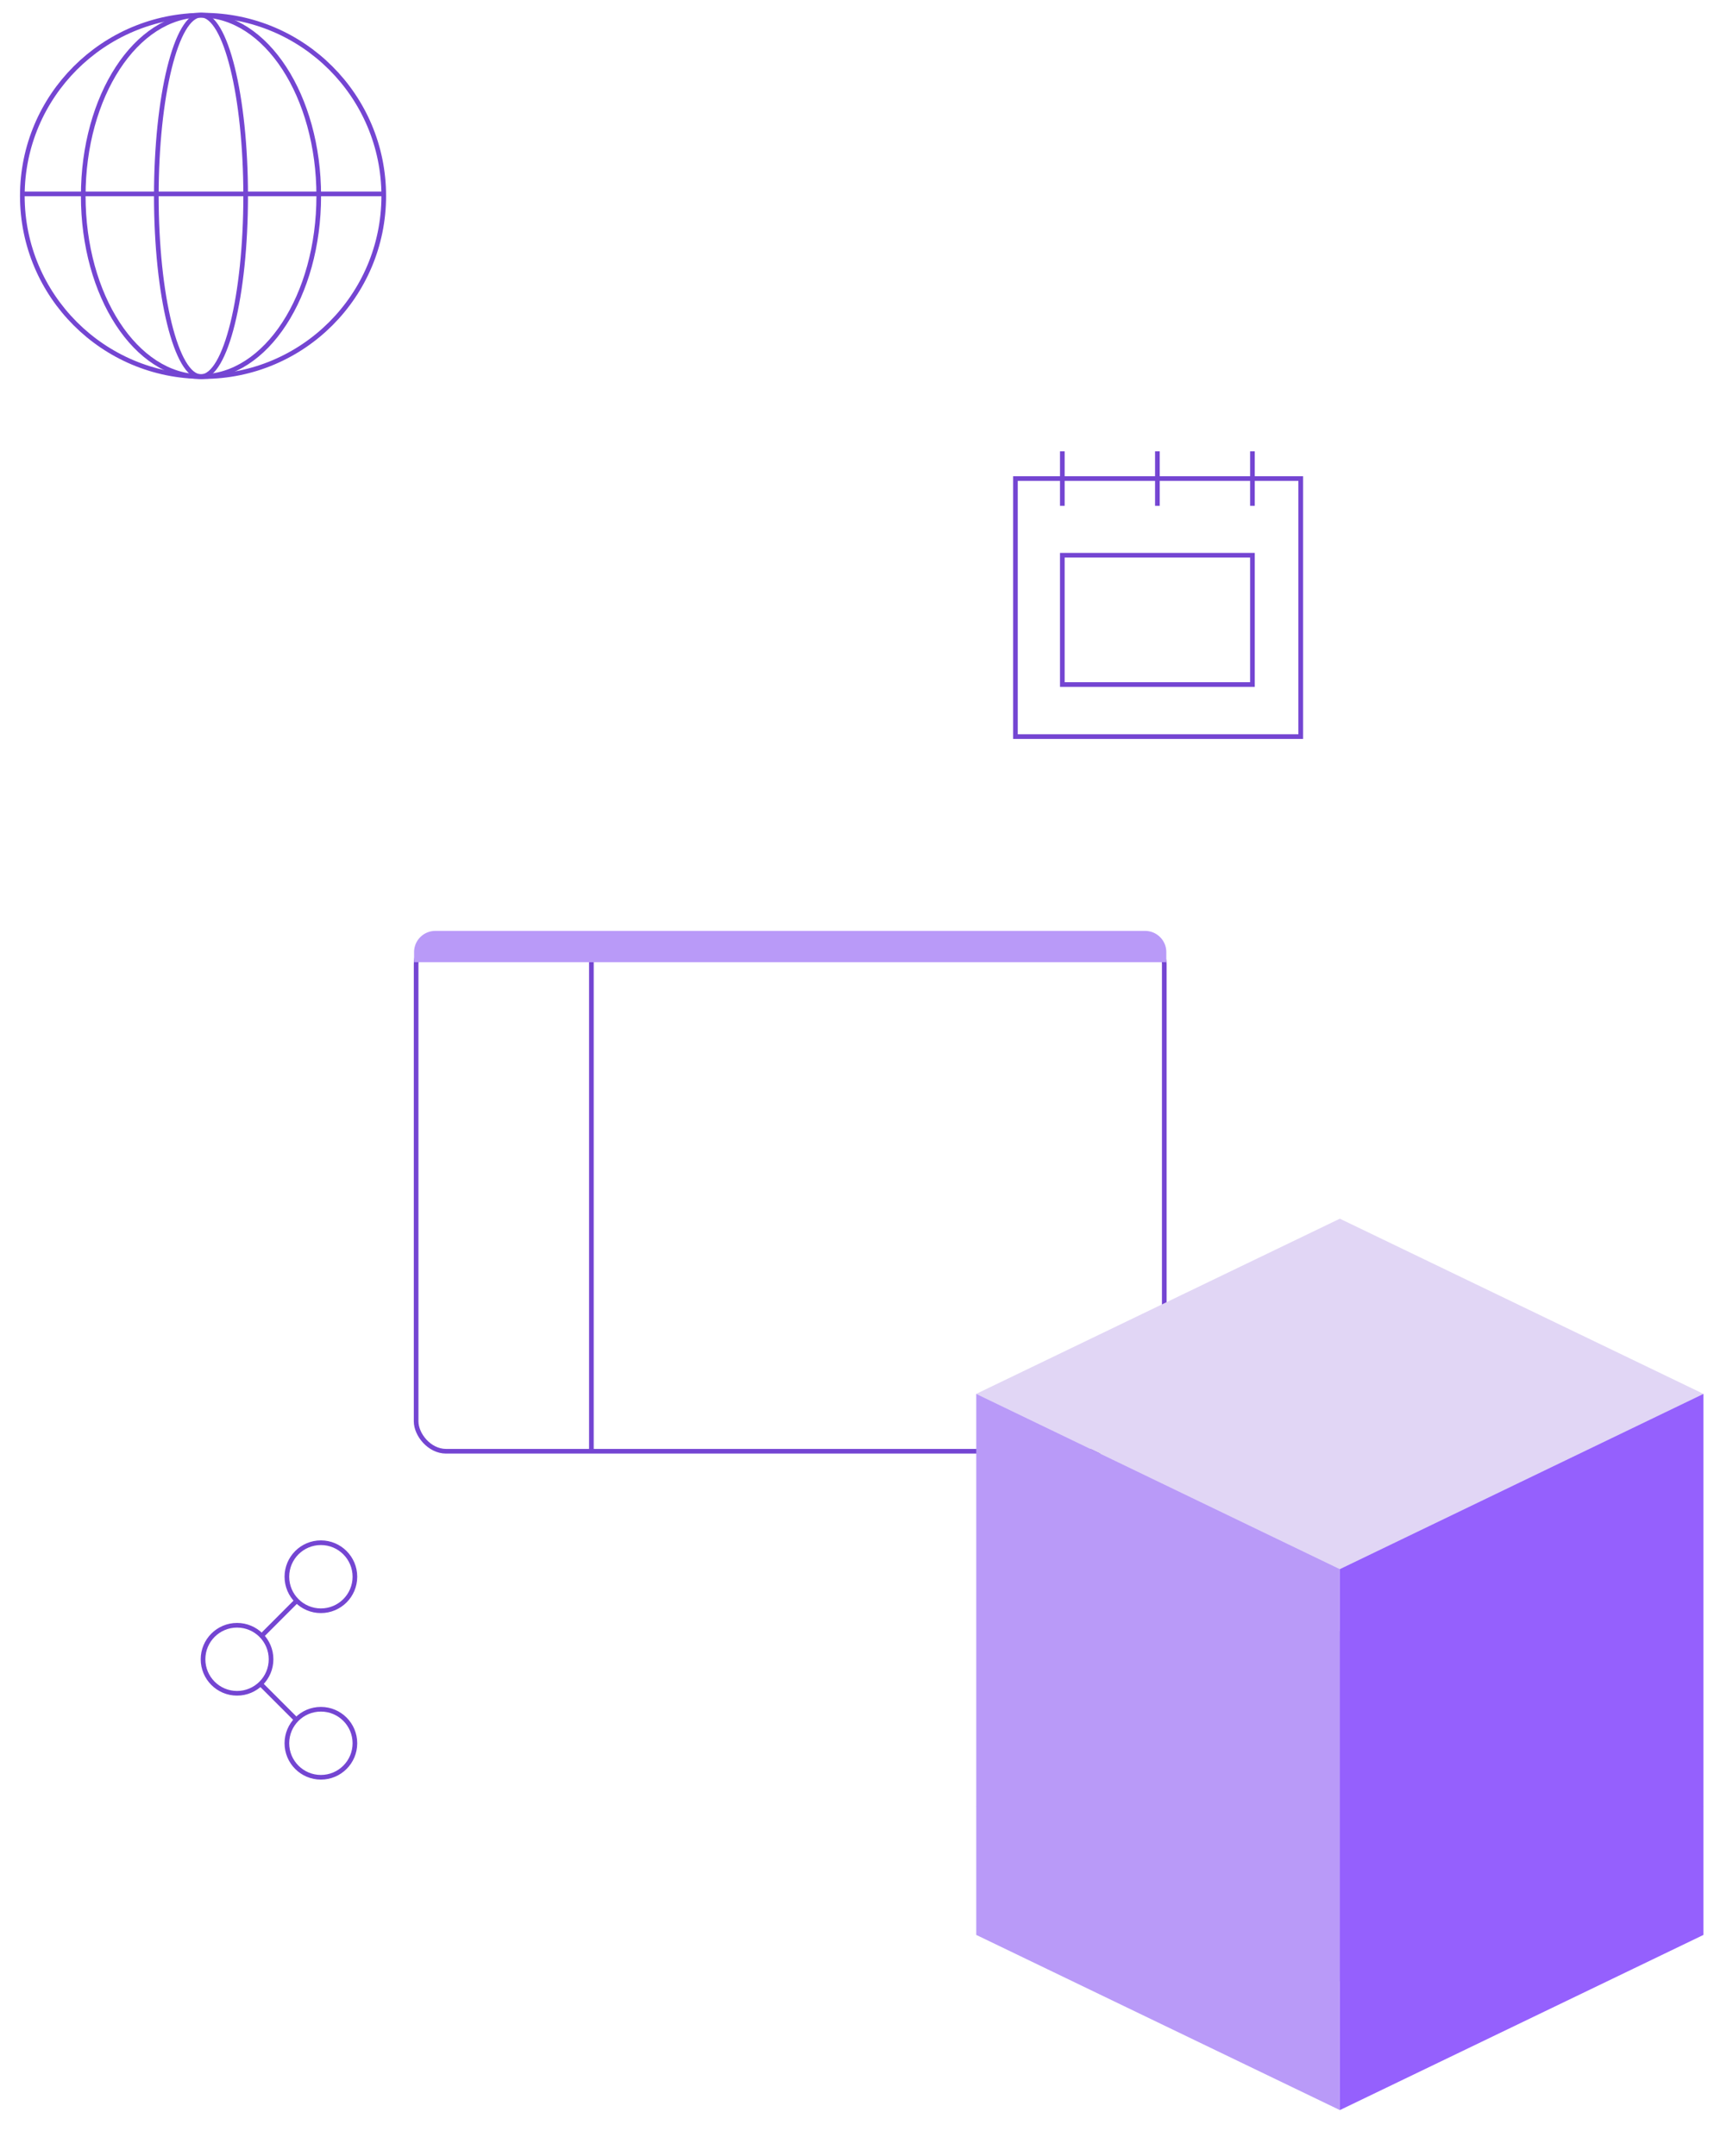 <?xml version="1.0" encoding="UTF-8"?> <svg xmlns="http://www.w3.org/2000/svg" viewBox="0 0 372.48 463.43"> <defs> <style>.cls-1{fill:none;stroke:#7445d2;stroke-miterlimit:10;}.cls-2{fill:#b99af8;}.cls-3{fill:#e1d6f5;}.cls-4{fill:#b99af8;}.cls-5{fill:#b99af8;}.cls-6{fill:#9560fd;}</style> </defs> <title>template_illustrationМонтажная область 14</title> <g id="Слой_1" data-name="Слой 1"> <circle class="cls-1" cx="50.95" cy="356.61" r="7.31"></circle> <circle class="cls-1" cx="68.97" cy="338.87" r="7.31"></circle> <circle class="cls-1" cx="68.97" cy="374.66" r="7.31"></circle> <line class="cls-1" x1="55.99" y1="361.9" x2="63.92" y2="369.83"></line> <line class="cls-1" x1="64.1" y1="343.7" x2="56.24" y2="351.57"></line> </g> <g id="Слой_4" data-name="Слой 4"> <rect class="cls-1" x="89.44" y="200.8" width="160.8" height="111.1" rx="6.42" ry="6.42"></rect> <path class="cls-2" d="M93.55,200.07H246.12a4.56,4.56,0,0,1,4.56,4.56v2.16a0,0,0,0,1,0,0H89a0,0,0,0,1,0,0v-2.16A4.56,4.56,0,0,1,93.55,200.07Z"></path> <line class="cls-1" x1="127.11" y1="206.8" x2="127.11" y2="311.89"></line> <circle class="cls-1" cx="43.64" cy="42.1" r="38.84"></circle> <ellipse class="cls-1" cx="43.2" cy="42.1" rx="9.6" ry="38.84"></ellipse> <ellipse class="cls-1" cx="43.2" cy="42.1" rx="25.31" ry="38.84"></ellipse> <line class="cls-1" x1="4.8" y1="41.67" x2="82.48" y2="41.67"></line> <rect class="cls-1" x="218.25" y="102.85" width="61.32" height="55.46"></rect> <line class="cls-1" x1="228.33" y1="97" x2="228.33" y2="108.71"></line> <line class="cls-1" x1="248.76" y1="97" x2="248.76" y2="108.71"></line> <line class="cls-1" x1="269.19" y1="97" x2="269.19" y2="108.71"></line> <rect class="cls-1" x="228.33" y="119.33" width="40.86" height="27.79"></rect> <polygon class="cls-3" points="287.98 337.23 209.83 299.57 287.98 261.92 366.13 299.57 287.98 337.23"></polygon> <polygon class="cls-4" points="287.98 425.82 209.83 388.16 287.98 350.51 366.13 388.16 287.98 425.82"></polygon> <polygon class="cls-5" points="287.98 337.23 287.98 453.5 209.83 415.85 209.83 299.57 287.98 337.23"></polygon> <polygon class="cls-6" points="287.98 337.23 366.13 299.57 366.13 415.85 287.98 453.5 287.98 337.23"></polygon> </g> </svg> 